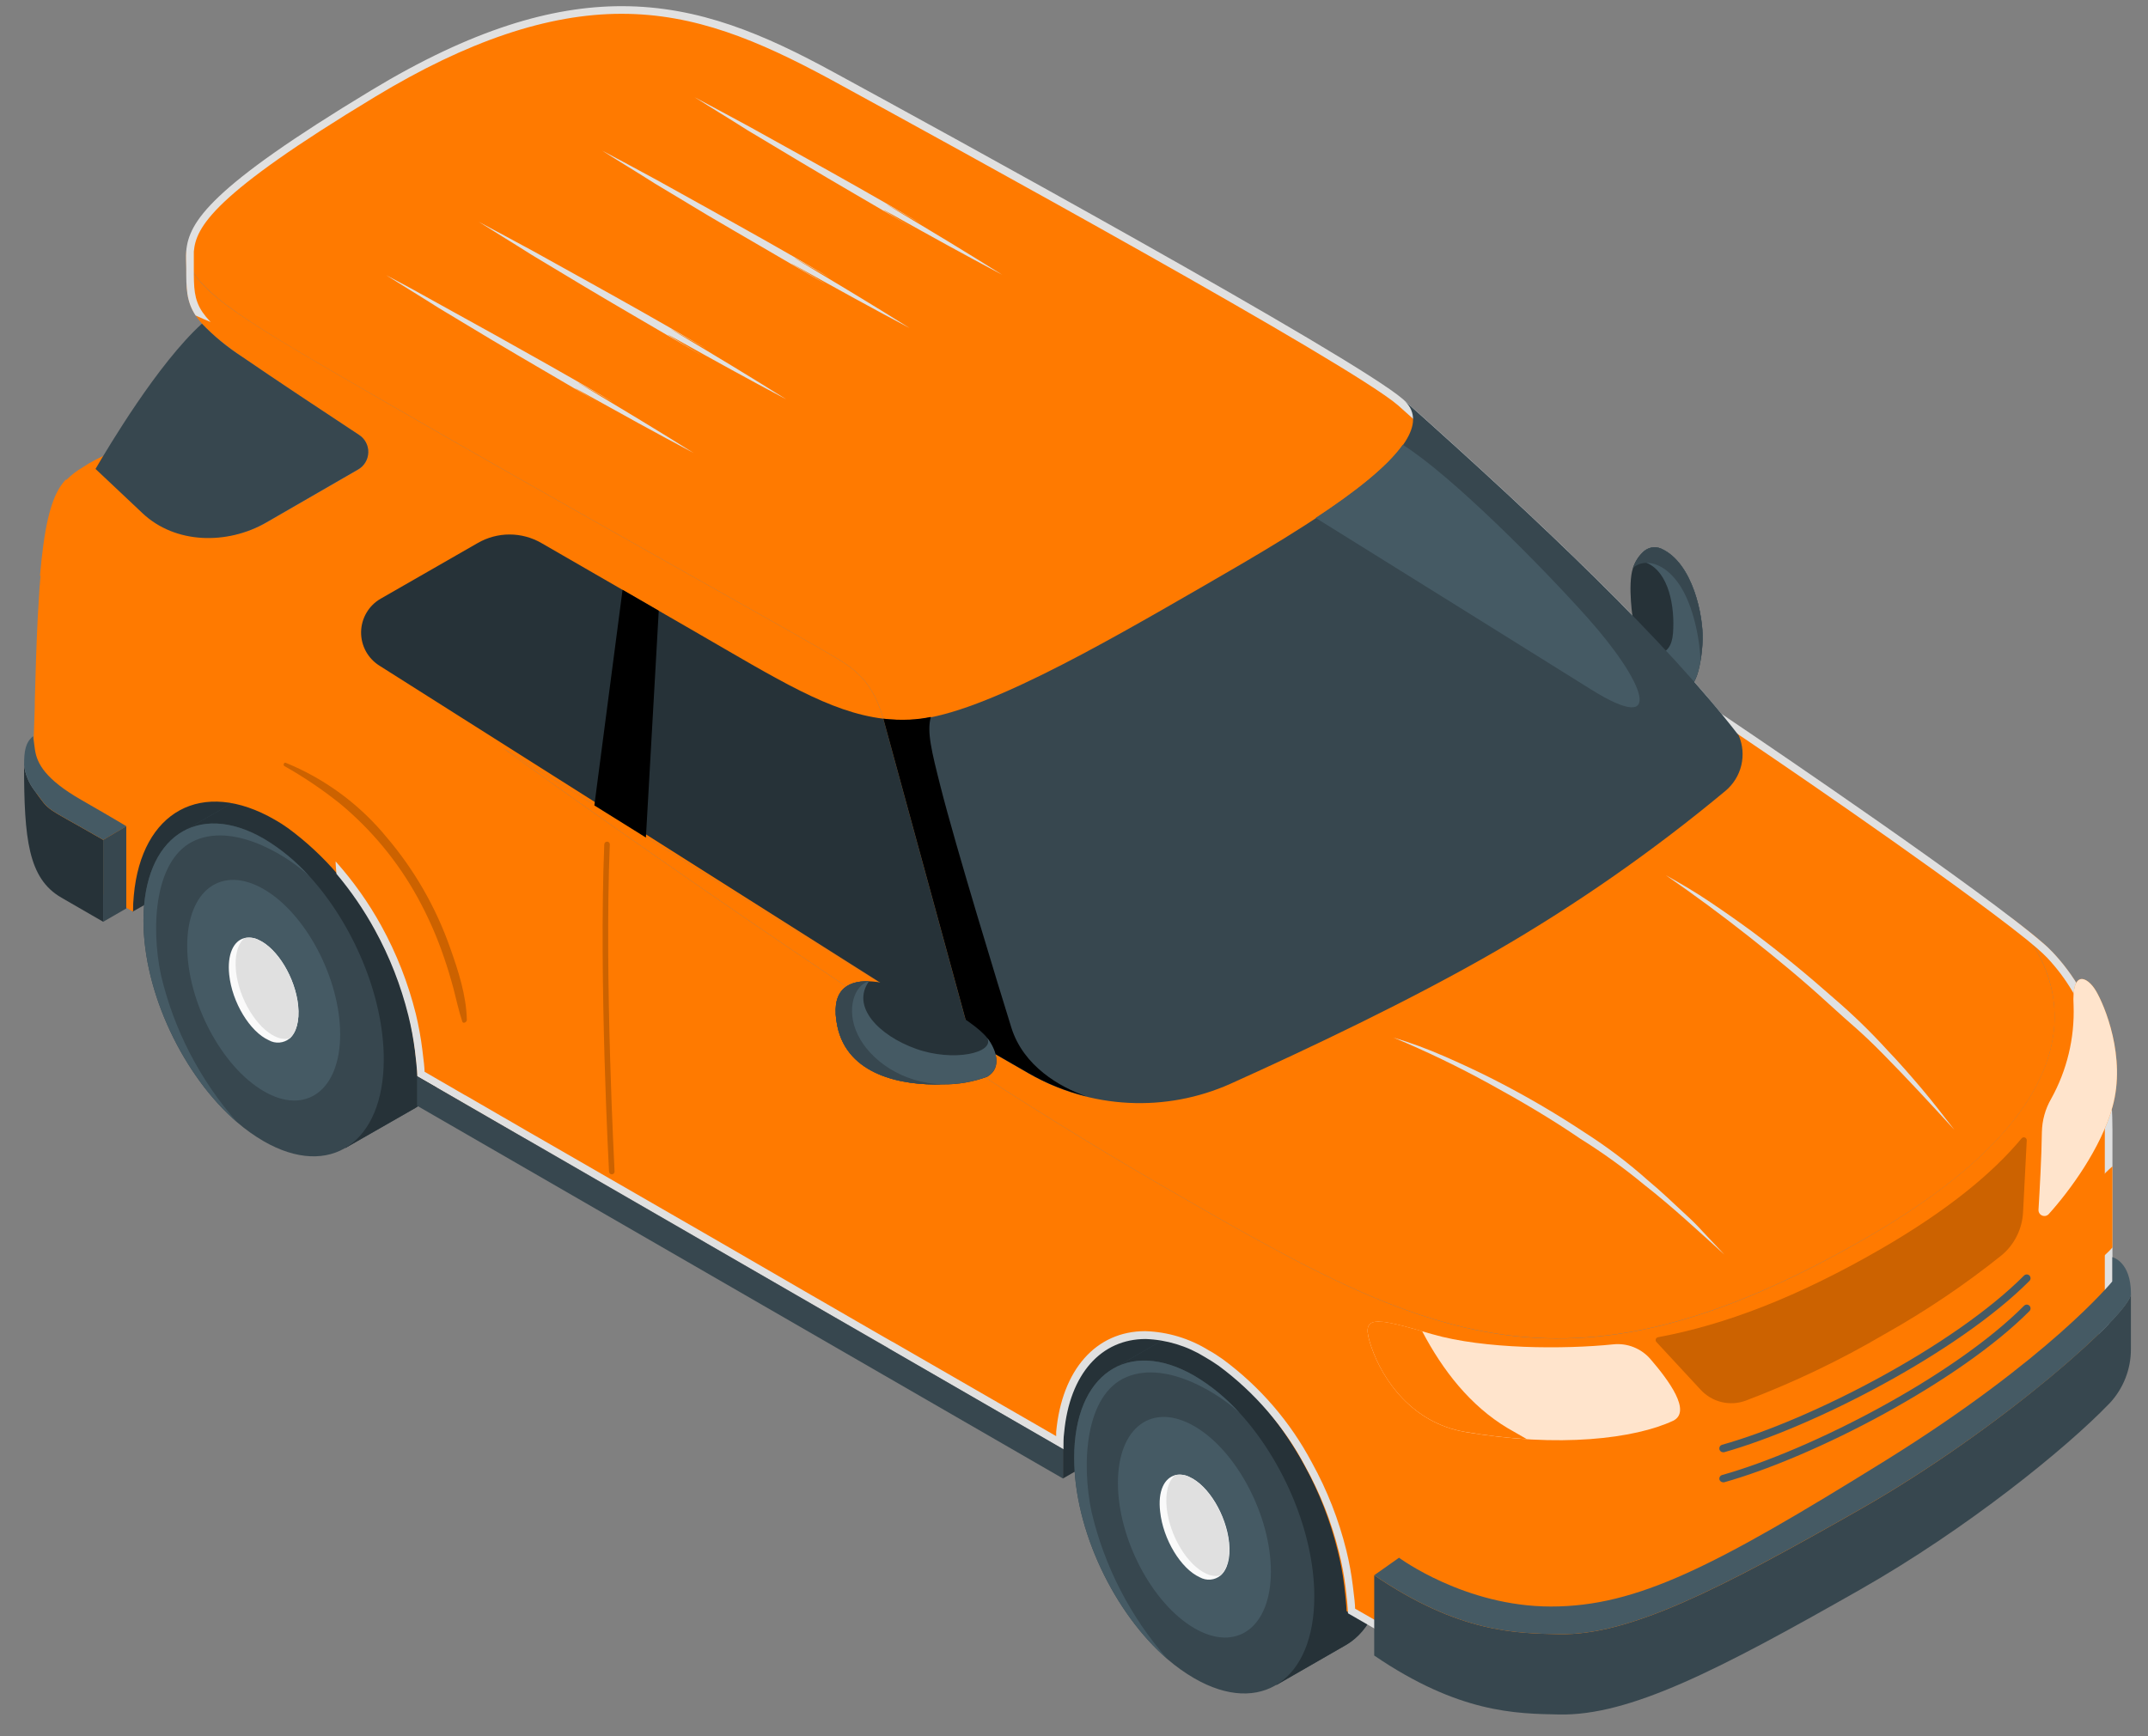 <svg width="47" height="38" viewBox="0 0 47 38" fill="none" xmlns="http://www.w3.org/2000/svg">
<rect x="0" y="0" width="47" height="38" fill="#808080" stroke="none"/>
<path d="M2.896 19.956L7.206 17.528L4.816 16.148L2.902 17.256L2.896 19.956Z" fill="#263238"/>
<path d="M23.258 31.713V32.359L25.93 30.817L27.568 29.281L25.177 27.901L23.265 29.01V31.71L23.258 31.713Z" fill="#263238"/>
<path d="M25.038 31.15L24.419 29.921L25.89 29.07C26.357 28.801 26.98 28.832 27.665 29.226C29.117 30.066 30.298 32.228 30.298 34.057C30.298 35.016 29.976 35.692 29.46 35.998L29.439 36.01L27.931 36.877L27.279 35.576C26.038 34.644 25.085 32.783 25.038 31.15Z" fill="#37474F"/>
<path d="M25.038 31.15L24.419 29.921L25.89 29.07C26.357 28.801 26.98 28.832 27.665 29.226C29.117 30.066 30.298 32.228 30.298 34.057C30.298 35.016 29.976 35.692 29.46 35.998L29.439 36.01L27.931 36.877L27.279 35.576C26.038 34.644 25.085 32.783 25.038 31.15Z" fill="#263238"/>
<path d="M23.504 31.904C23.504 33.482 24.379 35.308 25.551 36.318C25.731 36.473 25.924 36.611 26.13 36.731C27.582 37.571 28.76 36.767 28.758 34.938C28.758 33.555 28.086 31.981 27.132 30.933L27.124 30.926C26.836 30.604 26.501 30.327 26.13 30.107C24.679 29.273 23.504 30.075 23.504 31.904Z" fill="#37474F"/>
<path d="M26.134 31.215C25.209 30.68 24.461 31.237 24.461 32.456C24.461 33.676 25.209 35.098 26.134 35.636C27.059 36.173 27.808 35.614 27.808 34.394C27.808 33.175 27.058 31.748 26.134 31.215Z" fill="#455A64"/>
<path d="M25.385 33.085C25.449 33.692 25.84 34.335 26.252 34.521C26.323 34.561 26.405 34.579 26.486 34.572C26.567 34.565 26.644 34.534 26.707 34.482C26.852 34.358 26.93 34.101 26.894 33.76C26.83 33.154 26.442 32.511 26.027 32.325C25.932 32.277 25.824 32.263 25.72 32.284C25.472 32.349 25.332 32.638 25.385 33.085Z" fill="#FAFAFA"/>
<path d="M25.529 33.007C25.592 33.614 25.982 34.257 26.396 34.443C26.49 34.49 26.598 34.504 26.701 34.482C26.845 34.358 26.923 34.101 26.887 33.76C26.823 33.154 26.435 32.511 26.02 32.325C25.925 32.277 25.817 32.263 25.714 32.284C25.566 32.411 25.491 32.667 25.529 33.007Z" fill="#E0E0E0"/>
<path d="M23.504 31.904C23.504 33.482 24.379 35.307 25.551 36.318C24.738 35.395 24.165 34.286 23.884 33.089C23.661 32.035 23.739 30.521 24.65 30.138C25.56 29.755 26.751 30.563 27.128 30.93C26.84 30.608 26.505 30.331 26.134 30.111C24.679 29.272 23.504 30.075 23.504 31.904Z" fill="#455A64"/>
<path d="M4.673 19.395L4.056 18.167L5.525 17.32C5.994 17.05 6.616 17.081 7.3 17.476C8.745 18.314 9.93 20.477 9.93 22.307C9.93 23.265 9.606 23.942 9.091 24.248L7.56 25.124L6.908 23.823C5.674 22.889 4.718 21.027 4.673 19.395Z" fill="#37474F"/>
<path d="M4.673 19.395L4.056 18.167L5.525 17.32C5.994 17.05 6.616 17.081 7.3 17.476C8.745 18.314 9.93 20.477 9.93 22.307C9.93 23.265 9.606 23.942 9.091 24.248L7.56 25.124L6.908 23.823C5.674 22.889 4.718 21.027 4.673 19.395Z" fill="#263238"/>
<path d="M3.139 20.151C3.139 21.727 4.017 23.554 5.189 24.563C5.368 24.718 5.562 24.856 5.767 24.976C7.219 25.814 8.398 25.011 8.397 23.181C8.397 21.8 7.725 20.226 6.77 19.178C6.77 19.178 6.77 19.178 6.762 19.169C6.474 18.847 6.138 18.571 5.767 18.35C4.317 17.518 3.139 18.321 3.139 20.151Z" fill="#37474F"/>
<path d="M5.77 19.46C4.846 18.927 4.096 19.483 4.096 20.703C4.096 21.923 4.846 23.343 5.77 23.882C6.693 24.421 7.443 23.859 7.443 22.639C7.443 21.42 6.695 19.995 5.77 19.46Z" fill="#455A64"/>
<path d="M5.015 21.331C5.078 21.939 5.469 22.582 5.882 22.767C5.953 22.807 6.034 22.825 6.115 22.818C6.197 22.811 6.274 22.78 6.337 22.729C6.482 22.603 6.558 22.347 6.524 22.006C6.46 21.399 6.07 20.756 5.657 20.57C5.562 20.522 5.454 20.509 5.35 20.531C5.109 20.59 4.969 20.889 5.015 21.331Z" fill="#FAFAFA"/>
<path d="M5.163 21.253C5.227 21.859 5.617 22.502 6.03 22.689C6.125 22.735 6.233 22.749 6.337 22.729C6.481 22.603 6.558 22.347 6.523 22.006C6.46 21.399 6.069 20.756 5.656 20.57C5.561 20.522 5.453 20.509 5.35 20.531C5.202 20.657 5.129 20.914 5.163 21.253Z" fill="#E0E0E0"/>
<path d="M3.139 20.151C3.139 21.727 4.017 23.554 5.189 24.563C4.375 23.641 3.802 22.533 3.521 21.336C3.298 20.281 3.376 18.766 4.287 18.385C5.197 18.003 6.387 18.808 6.765 19.175C6.477 18.853 6.141 18.577 5.77 18.356C4.317 17.518 3.139 18.321 3.139 20.151Z" fill="#455A64"/>
<path d="M40.867 27.074C34.118 30.969 31.05 29.199 25.303 25.879C19.732 22.662 11.495 16.73 10.996 16.366L21.256 22.764L19.329 15.73C19.051 14.78 18.596 14.574 17.951 14.198C16.713 13.483 11.922 10.816 8.649 8.923C5.819 7.292 4.472 6.539 4.155 5.816V5.782C4.155 5.753 4.155 5.724 4.155 5.695C4.155 5.63 4.155 5.566 4.155 5.497C4.205 4.919 4.549 4.224 8.158 2.044C10.197 0.813 11.976 0.213 13.596 0.213C15.216 0.213 16.61 0.791 18.196 1.659C20.189 2.744 29.544 7.86 30.638 8.805C33.991 11.792 36.202 13.976 37.597 15.681L37.689 15.792L37.704 15.755C38.39 16.197 42.098 18.72 44.026 20.21C44.085 20.255 44.142 20.297 44.195 20.34C44.249 20.383 44.27 20.398 44.305 20.427C45.022 21.349 46.256 23.967 40.867 27.074Z" fill="#FF7A00"/>
<path d="M44.914 20.843C44.836 20.761 44.754 20.683 44.667 20.61C44.589 20.545 44.502 20.466 44.404 20.393C44.306 20.321 44.196 20.229 44.079 20.139C44.056 20.12 44.031 20.103 44.005 20.084C44.31 20.373 47.28 23.369 40.867 27.075C34.116 30.976 31.05 29.199 25.302 25.879C19.731 22.662 11.494 16.73 10.995 16.366L21.256 22.764L19.328 15.73C19.05 14.781 18.595 14.574 17.951 14.198C16.712 13.483 11.922 10.816 8.648 8.923C5.375 7.03 4.098 6.337 4.077 5.488C4.067 5.615 4.077 5.74 4.077 5.868C4.077 6.647 4.077 6.967 5.3 7.815C6.022 8.311 7.063 9 7.859 9.525C7.922 9.566 7.973 9.623 8.008 9.69C8.043 9.757 8.06 9.832 8.057 9.907C8.055 9.982 8.034 10.056 7.996 10.121C7.957 10.186 7.903 10.239 7.838 10.277L5.833 11.434C5.413 11.676 4.93 11.786 4.447 11.75C3.964 11.714 3.503 11.533 3.124 11.231L2.531 10.509L2.301 10.306C2.258 10.273 2.217 10.237 2.178 10.2L2.541 9.858C2.379 9.922 2.221 9.994 2.067 10.075C1.978 10.122 1.891 10.173 1.807 10.23C1.679 10.304 1.561 10.395 1.456 10.5C1.258 10.711 1.079 11.078 0.963 11.915C0.933 12.13 0.908 12.363 0.886 12.607C0.879 12.703 0.871 12.801 0.863 12.896C0.849 13.113 0.836 13.33 0.824 13.546C0.792 14.177 0.777 14.815 0.761 15.367C0.761 15.399 0.761 15.431 0.761 15.461C0.753 15.7 0.746 15.921 0.739 16.116C0.725 17.208 0.751 18.717 2.274 19.584C2.55 19.743 2.398 19.658 2.911 19.953C2.91 19.834 2.916 19.714 2.928 19.596C3.096 17.761 4.415 17.016 6.017 17.943C6.116 17.999 6.213 18.061 6.306 18.128C7.099 18.713 7.749 19.47 8.209 20.341C8.535 20.933 8.782 21.565 8.946 22.22C9.007 22.479 9.05 22.738 9.083 22.991C9.135 23.414 9.135 23.551 9.135 23.551L11.303 24.803H11.31L11.329 24.814C11.336 24.817 11.343 24.821 11.349 24.826L11.372 24.839C11.38 24.841 11.387 24.845 11.393 24.85H11.4H11.411L11.429 24.86C11.441 24.866 11.452 24.873 11.462 24.881C11.474 24.886 11.486 24.893 11.497 24.901L11.534 24.921L11.546 24.93L11.614 24.968L11.654 24.991L11.696 25.017L11.822 25.089C11.848 25.102 11.874 25.118 11.903 25.135L11.978 25.178L12.039 25.213L12.068 25.23L12.102 25.249L12.121 25.259L12.162 25.282C12.218 25.314 12.274 25.349 12.332 25.381L14.595 26.681L15.415 27.155C15.621 27.273 15.829 27.395 16.036 27.514C16.243 27.632 16.452 27.752 16.659 27.875C16.865 27.998 17.076 28.113 17.285 28.236C17.595 28.414 17.907 28.593 18.218 28.775L18.721 29.064L23.231 31.666C23.231 31.541 23.24 31.422 23.249 31.306C23.419 29.471 24.737 28.723 26.34 29.65C26.438 29.706 26.536 29.77 26.629 29.838C27.369 30.349 28.035 31.145 28.532 32.052C28.859 32.643 29.106 33.274 29.268 33.93C29.332 34.184 29.381 34.441 29.412 34.7C29.464 35.125 29.464 35.261 29.464 35.261L30.308 35.748C31.46 36.413 32.766 36.764 34.096 36.768C35.426 36.771 36.734 36.426 37.889 35.767C39.291 34.968 40.746 34.136 41.608 33.648C43.663 32.479 46.199 30.69 46.199 28.195V24.736C46.222 23.18 45.864 21.85 44.914 20.843Z" fill="#FF7A00"/>
<path d="M19.535 4.703C20.328 5.147 21.124 5.588 21.928 6.013C21.158 5.529 20.379 5.059 19.598 4.594C18.818 4.128 20.747 5.242 19.962 4.783C19.178 4.323 18.386 3.878 17.592 3.436L16.4 2.774C16 2.559 15.601 2.341 15.198 2.127C15.582 2.371 15.972 2.605 16.354 2.849L17.524 3.55C18.305 4.017 19.093 4.471 19.876 4.93C20.659 5.39 18.736 4.261 19.535 4.703ZM8.45 6.023C8.835 6.267 9.225 6.501 9.607 6.745L10.776 7.448C11.557 7.913 12.344 8.367 13.128 8.828C13.913 9.289 11.988 8.163 12.783 8.605C13.578 9.048 14.373 9.488 15.176 9.913C14.406 9.429 13.627 8.961 12.847 8.495C12.066 8.03 13.995 9.144 13.211 8.683C12.426 8.222 11.634 7.78 10.841 7.336L9.647 6.675C9.251 6.453 8.854 6.234 8.45 6.023ZM17.855 6.095C18.646 6.543 16.717 5.43 17.51 5.873C18.303 6.315 19.1 6.756 19.903 7.18C19.133 6.696 18.354 6.228 17.574 5.763C16.793 5.297 18.723 6.412 17.939 5.951C17.156 5.49 16.361 5.047 15.568 4.604L14.376 3.942C13.975 3.726 13.578 3.508 13.175 3.296C13.558 3.54 13.948 3.774 14.331 4.018L15.5 4.721C16.279 5.18 17.072 5.634 17.855 6.095ZM14.81 7.43C15.605 7.874 16.4 8.315 17.205 8.74C16.435 8.256 15.655 7.786 14.874 7.321C14.094 6.855 16.023 7.969 15.24 7.51C14.457 7.05 13.663 6.605 12.868 6.163L11.676 5.501C11.276 5.286 10.878 5.068 10.475 4.854C10.86 5.098 11.248 5.332 11.631 5.576L12.8 6.279C13.581 6.745 14.368 7.199 15.153 7.659C15.938 8.118 14.017 6.988 14.81 7.43Z" fill="#E0E0E0"/>
<path d="M44.916 20.842C44.857 20.779 44.772 20.697 44.669 20.612C44.611 20.561 44.545 20.506 44.475 20.45L44.406 20.394L44.251 20.271L44.081 20.139C41.969 18.515 37.669 15.625 37.669 15.625C36.06 13.659 33.551 11.278 30.7 8.738C29.619 7.805 20.508 2.813 18.243 1.581C16.739 0.76 15.305 0.135 13.603 0.135C12.075 0.135 10.329 0.643 8.121 1.978C4.596 4.107 4.135 4.852 4.075 5.494C4.063 5.621 4.075 5.743 4.075 5.871C4.075 6.305 4.075 6.594 4.28 6.905C4.39 6.955 4.501 7.003 4.611 7.049L4.594 7.032C4.534 6.969 4.479 6.902 4.43 6.831C4.241 6.549 4.241 6.293 4.241 5.868V5.782C4.241 5.686 4.241 5.597 4.241 5.506C4.289 4.974 4.638 4.274 8.205 2.12C10.228 0.896 11.994 0.302 13.6 0.302C15.205 0.302 16.585 0.88 18.161 1.732C20.924 3.241 29.553 7.974 30.589 8.87C33.936 11.851 36.144 14.034 37.537 15.734L37.716 15.954L37.745 15.88C38.633 16.469 42.115 18.843 43.977 20.275L44.146 20.407L44.299 20.528L44.345 20.564L44.368 20.583L44.556 20.74C44.653 20.824 44.734 20.899 44.792 20.96C45.642 21.862 46.055 23.099 46.055 24.742V28.248C46.055 30.705 43.483 32.456 41.547 33.557L41.004 33.865L40.13 34.364L39.985 34.448L39.894 34.5L39.397 34.789L38.884 35.078L37.832 35.673C36.708 36.315 35.435 36.652 34.141 36.651C33.975 36.651 33.807 36.651 33.642 36.634C33.161 36.602 32.685 36.523 32.219 36.399C32.063 36.358 31.907 36.31 31.755 36.254C31.29 36.098 30.842 35.895 30.417 35.649L29.885 35.342L29.754 35.267L29.651 35.208C29.651 35.121 29.634 34.969 29.603 34.722C29.571 34.456 29.523 34.192 29.459 33.932C29.293 33.262 29.041 32.618 28.707 32.014C28.235 31.122 27.568 30.347 26.755 29.748C26.645 29.672 26.544 29.604 26.447 29.553C26.029 29.294 25.55 29.149 25.058 29.134C23.982 29.134 23.236 29.978 23.11 31.338C23.11 31.369 23.11 31.401 23.11 31.432L19.538 29.372L19.51 29.358L19.366 29.276L18.827 28.965L18.327 28.676L17.856 28.404L17.736 28.335L15.558 27.073L15.542 27.064L15.525 27.054L15.489 27.034L15.457 27.015L11.673 24.834L11.608 24.797L11.533 24.754L11.49 24.729L11.451 24.706L11.618 24.803L11.12 24.514L11.062 24.48L10.998 24.444L10.23 23.999L10.157 23.959L9.29 23.457C9.29 23.369 9.271 23.217 9.241 22.973C9.208 22.708 9.16 22.444 9.097 22.184C8.93 21.515 8.677 20.87 8.345 20.266C8.066 19.759 7.73 19.285 7.344 18.853C7.344 18.944 7.355 19.035 7.362 19.125C7.681 19.503 7.961 19.913 8.199 20.346C8.525 20.938 8.772 21.569 8.935 22.225C8.998 22.478 9.046 22.735 9.079 22.995C9.131 23.418 9.131 23.557 9.131 23.557L10.079 24.103L10.92 24.59L11.042 24.66L11.371 24.85L11.455 24.898L11.6 24.979L15.379 27.161L15.448 27.202L15.48 27.221L17.663 28.481L18.253 28.822L18.756 29.111L19.437 29.502H19.429L19.463 29.523L23.268 31.719C23.268 31.595 23.268 31.475 23.284 31.359C23.404 30.059 24.102 29.306 25.067 29.306C25.528 29.322 25.976 29.459 26.368 29.703C26.467 29.76 26.566 29.823 26.664 29.891C27.455 30.475 28.104 31.23 28.564 32.099C28.891 32.691 29.138 33.322 29.3 33.978C29.364 34.231 29.412 34.489 29.444 34.748C29.495 35.172 29.495 35.309 29.495 35.309L30.339 35.796C30.774 36.047 31.232 36.254 31.707 36.414C31.865 36.468 32.022 36.516 32.181 36.559C32.657 36.687 33.145 36.767 33.637 36.8C33.806 36.812 33.976 36.818 34.147 36.818C35.468 36.818 36.767 36.474 37.914 35.818L38.966 35.218L39.479 34.929L39.977 34.64L40.215 34.504L41.089 34.005L41.631 33.698C43.686 32.529 46.222 30.741 46.222 28.244V24.738C46.222 23.18 45.865 21.85 44.916 20.842Z" fill="#E0E0E0"/>
<path d="M30.491 22.709C31.208 23.008 31.908 23.346 32.589 23.72C33.269 24.093 33.941 24.486 34.581 24.924C35.067 25.227 35.533 25.563 35.974 25.928C36.587 26.407 37.159 26.94 37.733 27.46L37.332 27.034C37.198 26.89 37.066 26.745 36.923 26.618C36.634 26.349 36.355 26.08 36.056 25.832C35.623 25.446 35.16 25.097 34.672 24.785C34.021 24.354 33.345 23.961 32.649 23.608C32.299 23.431 31.945 23.268 31.588 23.112C31.231 22.956 30.864 22.821 30.491 22.709ZM36.452 19.157C37.079 19.59 37.686 20.038 38.28 20.508C38.874 20.977 39.458 21.459 40.014 21.97C40.571 22.482 40.673 22.532 41.205 23.071C41.737 23.61 42.25 24.167 42.763 24.727C42.531 24.427 42.299 24.125 42.054 23.834C41.808 23.544 41.558 23.256 41.296 22.983C40.929 22.58 40.538 22.201 40.124 21.846C39.555 21.343 38.968 20.859 38.355 20.401C38.049 20.175 37.737 19.957 37.422 19.745C37.107 19.532 36.786 19.343 36.452 19.157Z" fill="#E0E0E0"/>
<path d="M35.745 13.623L35.853 14.078C36.104 14.549 36.661 15.145 36.864 15.09C37.068 15.035 37.154 14.786 37.208 14.466C37.235 14.312 37.251 14.157 37.255 14.002C37.272 13.497 37.048 12.319 36.347 12.007C36.277 11.977 36.199 11.97 36.124 11.986C36.05 12.003 35.983 12.043 35.932 12.101C35.839 12.194 35.769 12.309 35.73 12.435C35.609 12.791 35.729 13.604 35.745 13.623Z" fill="#263238"/>
<path d="M35.854 14.078C36.105 14.549 36.662 15.145 36.865 15.09C37.069 15.035 37.154 14.786 37.209 14.466C37.236 14.312 37.252 14.157 37.256 14.002C37.273 13.497 37.049 12.319 36.348 12.007C36.278 11.977 36.2 11.97 36.125 11.986C36.051 12.003 35.983 12.043 35.933 12.101L36.029 12.318C36.519 12.526 36.65 13.282 36.607 13.857C36.563 14.432 36.136 14.376 35.854 14.078Z" fill="#455A64"/>
<path d="M35.729 12.437C35.905 12.249 36.344 12.24 36.714 12.749C37.084 13.257 37.206 14.129 37.207 14.467C37.233 14.313 37.249 14.158 37.253 14.002C37.271 13.497 37.047 12.321 36.346 12.009C36.054 11.879 35.813 12.177 35.729 12.437Z" fill="#37474F"/>
<path d="M7.831 10.277L5.827 11.434C4.97 11.929 3.833 11.908 3.117 11.231L2.09 10.263C2.379 9.772 3.448 7.967 4.418 7.084C4.681 7.358 4.975 7.6 5.294 7.806C6.016 8.302 7.057 8.991 7.853 9.516C7.918 9.557 7.971 9.614 8.007 9.682C8.043 9.75 8.061 9.826 8.058 9.903C8.056 9.98 8.034 10.055 7.994 10.12C7.955 10.186 7.898 10.24 7.831 10.277Z" fill="#37474F"/>
<path d="M23.468 25.468L24.422 26.072C24.443 26.085 24.46 26.103 24.472 26.124C24.484 26.145 24.491 26.169 24.493 26.193L24.513 26.667C24.514 26.684 24.511 26.702 24.502 26.717C24.494 26.732 24.482 26.745 24.467 26.753C24.452 26.762 24.434 26.766 24.417 26.765C24.4 26.765 24.383 26.759 24.369 26.749L23.416 26.155C23.396 26.142 23.378 26.124 23.366 26.103C23.354 26.082 23.347 26.058 23.346 26.034L23.322 25.551C23.321 25.534 23.324 25.516 23.332 25.5C23.34 25.484 23.353 25.471 23.369 25.462C23.384 25.454 23.401 25.449 23.419 25.45C23.437 25.451 23.454 25.457 23.468 25.468Z" fill="#FF7A00"/>
<path d="M9.125 23.554V24.2L23.258 32.359V31.713L9.125 23.554Z" fill="#37474F"/>
<g opacity="0.2">
<path d="M13.388 25.702C13.396 25.701 13.404 25.699 13.412 25.696C13.419 25.692 13.426 25.688 13.431 25.682C13.437 25.675 13.441 25.669 13.444 25.661C13.447 25.653 13.448 25.645 13.447 25.637C13.447 25.595 13.222 21.434 13.343 18.483C13.344 18.467 13.338 18.451 13.327 18.439C13.316 18.427 13.3 18.42 13.284 18.42C13.268 18.42 13.253 18.426 13.241 18.437C13.23 18.448 13.223 18.463 13.222 18.479C13.101 21.436 13.323 25.602 13.326 25.642C13.327 25.659 13.334 25.674 13.345 25.685C13.357 25.696 13.372 25.702 13.388 25.702Z" fill="black"/>
</g>
<path opacity="0.2" d="M6.25 16.694C7.109 17.044 7.867 17.603 8.456 18.32C9.067 19.037 9.54 19.861 9.851 20.75C10.029 21.249 10.204 21.791 10.215 22.323C10.215 22.37 10.134 22.415 10.115 22.358C10.037 22.123 9.987 21.884 9.925 21.646C9.862 21.41 9.795 21.188 9.718 20.963C9.564 20.508 9.371 20.068 9.14 19.648C8.708 18.86 8.131 18.162 7.439 17.588C7.056 17.282 6.65 17.007 6.222 16.766C6.189 16.742 6.215 16.681 6.25 16.694Z" fill="black"/>
<path d="M19.329 15.73L21.252 22.77L22.506 23.492C23.173 23.877 23.921 24.098 24.689 24.137C25.457 24.177 26.224 24.033 26.926 23.719C28.588 22.97 30.862 21.895 32.724 20.82C34.498 19.794 36.182 18.618 37.757 17.307C37.928 17.163 38.049 16.968 38.101 16.75C38.153 16.533 38.134 16.305 38.046 16.099C36.469 14.051 33.784 11.49 30.703 8.744C31.786 9.678 28.566 11.538 26.317 12.836C24.069 14.133 21.332 15.714 19.908 15.755C19.715 15.762 19.521 15.754 19.329 15.73Z" fill="#37474F"/>
<path d="M8.31 14.574L21.251 22.768L19.328 15.73C18.147 15.585 17.044 14.886 15.18 13.809L11.848 11.886C11.636 11.763 11.395 11.698 11.149 11.698C10.904 11.698 10.664 11.763 10.451 11.886L8.33 13.103C8.201 13.177 8.094 13.283 8.019 13.411C7.944 13.539 7.903 13.684 7.901 13.832C7.899 13.981 7.936 14.127 8.007 14.257C8.079 14.387 8.183 14.496 8.31 14.574Z" fill="#263238"/>
<path d="M19.904 15.75C20.06 15.742 20.215 15.723 20.368 15.691C20.277 16.016 20.384 16.442 20.579 17.214C20.905 18.506 21.866 21.646 22.129 22.49C22.392 23.334 23.187 23.791 23.767 23.995C23.325 23.885 22.901 23.715 22.506 23.488L21.252 22.765L19.329 15.73C19.52 15.752 19.712 15.759 19.904 15.75Z" fill="black"/>
<path d="M14.133 18.331L13.005 17.628L13.622 12.909L14.414 13.367L14.133 18.331Z" fill="black"/>
<path d="M30.694 9.734C31.756 10.405 33.709 12.367 34.749 13.535C35.957 14.89 36.493 16.136 34.819 15.093C33.518 14.278 30.194 12.21 28.789 11.335C29.626 10.783 30.347 10.226 30.694 9.734Z" fill="#455A64"/>
<path d="M30.069 34.477V36.234C31.918 37.493 33.161 37.506 34.115 37.524C35.653 37.555 37.583 36.565 40.699 34.792C43.037 33.464 45.215 31.695 46.147 30.725L46.157 30.716C46.461 30.392 46.629 29.964 46.626 29.52V28.317C46.626 28.731 43.803 31.268 40.701 33.034C37.598 34.8 35.654 35.795 34.117 35.767C33.161 35.747 31.918 35.735 30.069 34.477Z" fill="#37474F"/>
<path d="M30.069 34.476C31.918 35.735 33.161 35.747 34.115 35.767C35.653 35.794 37.583 34.807 40.699 33.034C43.815 31.261 46.627 28.736 46.627 28.317C46.627 27.606 46.22 27.515 46.22 27.515V28.044C46.22 28.044 44.847 29.736 41.244 31.973C37.518 34.286 35.822 35.161 33.936 35.161C32.05 35.161 30.612 34.093 30.612 34.093L30.069 34.476Z" fill="#455A64"/>
<path opacity="0.2" d="M36.244 29.372L37.215 30.42C37.337 30.551 37.494 30.644 37.668 30.686C37.842 30.728 38.024 30.718 38.192 30.657C39.249 30.257 40.269 29.769 41.243 29.196C42.139 28.693 42.992 28.118 43.794 27.476C43.934 27.36 44.048 27.216 44.129 27.053C44.211 26.89 44.257 26.713 44.266 26.531L44.347 24.96C44.348 24.947 44.345 24.933 44.337 24.922C44.33 24.91 44.32 24.901 44.307 24.896C44.295 24.891 44.281 24.89 44.268 24.894C44.255 24.897 44.243 24.905 44.234 24.915C43.606 25.67 42.626 26.486 41.148 27.34C39.338 28.385 37.748 28.995 36.279 29.267C36.268 29.269 36.257 29.274 36.249 29.281C36.24 29.289 36.234 29.298 36.23 29.309C36.227 29.32 36.226 29.331 36.229 29.343C36.231 29.354 36.236 29.364 36.244 29.372Z" fill="black"/>
<path d="M1.259 12.6C1.131 12.616 1.002 12.616 0.875 12.6C0.896 12.355 0.921 12.123 0.951 11.908C1.067 11.068 1.24 10.704 1.444 10.493L1.471 10.519C1.835 10.832 2.139 11.208 2.367 11.63C2.401 11.703 2.424 11.779 2.437 11.858C2.513 12.428 1.652 12.551 1.259 12.6Z" fill="#FF7A00"/>
<path d="M44.406 28.034C44.421 28.019 44.43 27.997 44.43 27.976C44.43 27.954 44.421 27.933 44.406 27.917C44.39 27.901 44.369 27.893 44.347 27.893C44.325 27.893 44.304 27.901 44.288 27.917C42.764 29.449 39.641 31.07 37.681 31.621C37.671 31.624 37.661 31.629 37.652 31.636C37.643 31.642 37.636 31.651 37.631 31.66C37.625 31.67 37.622 31.68 37.621 31.691C37.619 31.702 37.62 31.713 37.623 31.724C37.628 31.741 37.638 31.757 37.653 31.768C37.667 31.779 37.685 31.785 37.703 31.784C37.711 31.786 37.718 31.786 37.726 31.784C39.706 31.224 42.862 29.585 44.406 28.034ZM37.623 32.383C37.628 32.4 37.639 32.415 37.653 32.425C37.668 32.436 37.685 32.442 37.703 32.442C37.711 32.443 37.718 32.443 37.726 32.442C39.706 31.885 42.862 30.245 44.406 28.695C44.421 28.679 44.43 28.658 44.43 28.636C44.43 28.614 44.421 28.593 44.406 28.578C44.39 28.562 44.369 28.553 44.347 28.553C44.325 28.553 44.304 28.562 44.288 28.578C42.764 30.111 39.641 31.731 37.681 32.283C37.66 32.289 37.643 32.302 37.632 32.321C37.621 32.34 37.618 32.362 37.623 32.383Z" fill="#455A64"/>
<path d="M36.115 29.748C36.016 29.632 35.889 29.542 35.747 29.485C35.605 29.428 35.452 29.407 35.3 29.423C34.233 29.533 32.474 29.531 31.334 29.199C30.009 28.81 29.763 28.778 30.009 29.488C30.255 30.198 30.895 31.14 32.05 31.339C34.118 31.696 35.777 31.484 36.608 31.096C37.022 30.895 36.511 30.208 36.115 29.748Z" fill="#FF7A00"/>
<path opacity="0.8" d="M36.115 29.748C36.016 29.632 35.889 29.542 35.747 29.485C35.605 29.428 35.452 29.407 35.3 29.423C34.233 29.533 32.474 29.531 31.334 29.199C30.009 28.81 29.763 28.778 30.009 29.488C30.255 30.198 30.895 31.14 32.05 31.339C34.118 31.696 35.777 31.484 36.608 31.096C37.022 30.895 36.511 30.208 36.115 29.748Z" fill="white"/>
<path d="M32.049 31.337C30.893 31.138 30.253 30.196 30.009 29.486C29.778 28.817 29.983 28.808 31.117 29.134C31.567 29.991 32.169 30.768 32.996 31.261C33.132 31.342 33.273 31.416 33.409 31.498C32.953 31.469 32.499 31.415 32.049 31.337Z" fill="#FF7A00"/>
<path d="M44.678 24.779C44.683 24.521 44.753 24.268 44.883 24.045C45.227 23.424 45.396 22.721 45.372 22.011C45.325 21.211 45.671 21.369 45.859 21.683C46.047 21.996 46.528 23.136 46.223 24.226C45.97 25.134 45.289 26.061 44.828 26.572C44.811 26.591 44.787 26.605 44.761 26.611C44.735 26.617 44.708 26.614 44.684 26.604C44.659 26.594 44.638 26.577 44.624 26.554C44.61 26.532 44.603 26.506 44.604 26.479C44.63 26.051 44.671 25.313 44.678 24.779Z" fill="#FF7A00"/>
<path opacity="0.8" d="M44.678 24.779C44.683 24.521 44.753 24.268 44.883 24.045C45.227 23.424 45.396 22.721 45.372 22.011C45.325 21.211 45.671 21.369 45.859 21.683C46.047 21.996 46.528 23.136 46.223 24.226C45.97 25.134 45.289 26.061 44.828 26.572C44.811 26.591 44.787 26.605 44.761 26.611C44.735 26.617 44.708 26.614 44.684 26.604C44.659 26.594 44.638 26.577 44.624 26.554C44.61 26.532 44.603 26.506 44.604 26.479C44.63 26.051 44.671 25.313 44.678 24.779Z" fill="white"/>
<path d="M45.458 26.547C45.324 26.822 45.256 27.124 45.26 27.43C45.254 27.514 45.271 27.597 45.309 27.673C45.401 27.826 45.583 27.764 45.716 27.704C45.784 27.674 45.848 27.636 45.907 27.592C46.022 27.506 46.127 27.409 46.222 27.303V25.528C46.176 25.566 46.128 25.613 46.078 25.661C45.82 25.917 45.61 26.217 45.458 26.547ZM31.966 33.781C32.211 34.052 32.533 34.239 32.889 34.319C33.363 34.409 33.852 34.381 34.313 34.238C35.727 33.874 35.792 33.242 34.239 32.842C33.456 32.64 32.23 32.488 31.758 32.8C31.441 33.01 31.799 33.591 31.966 33.781Z" fill="#FF7A00"/>
<path d="M18.322 22.462C18.547 23.534 19.734 23.762 20.624 23.733C20.957 23.738 21.288 23.681 21.601 23.566C21.943 23.366 21.786 22.956 21.601 22.717C21.288 22.314 19.891 21.505 19.014 21.477C18.502 21.46 18.166 21.71 18.322 22.462Z" fill="#263238"/>
<path d="M18.322 22.462C18.547 23.534 19.734 23.762 20.624 23.733C20.957 23.738 21.288 23.681 21.601 23.566C21.943 23.366 21.786 22.956 21.601 22.717C21.773 23.045 20.858 23.248 20.041 22.954C19.225 22.661 18.618 22.031 19.014 21.477C18.502 21.46 18.166 21.71 18.322 22.462Z" fill="#455A64"/>
<path d="M18.322 22.462C18.547 23.534 19.734 23.762 20.624 23.733C19.738 23.707 19.034 23.199 18.767 22.642C18.499 22.086 18.703 21.547 19.015 21.477C18.502 21.46 18.166 21.71 18.322 22.462Z" fill="#37474F"/>
<path d="M1.343 19.646L2.259 20.175V18.382C0.934 17.618 1.113 17.795 0.763 17.313C0.635 17.149 0.553 16.955 0.526 16.749C0.528 18.355 0.615 19.226 1.343 19.646Z" fill="#263238"/>
<path d="M0.527 16.749C0.554 16.955 0.636 17.149 0.764 17.312C1.114 17.795 0.935 17.617 2.26 18.382L2.766 18.084C2.766 18.084 2.562 17.957 1.777 17.506C0.992 17.055 0.812 16.713 0.766 16.416C0.735 16.208 0.725 16.113 0.725 16.113C0.556 16.249 0.527 16.438 0.527 16.749Z" fill="#455A64"/>
<path d="M2.763 18.084V19.883L2.257 20.175V18.383L2.763 18.084Z" fill="#37474F"/>
</svg>
